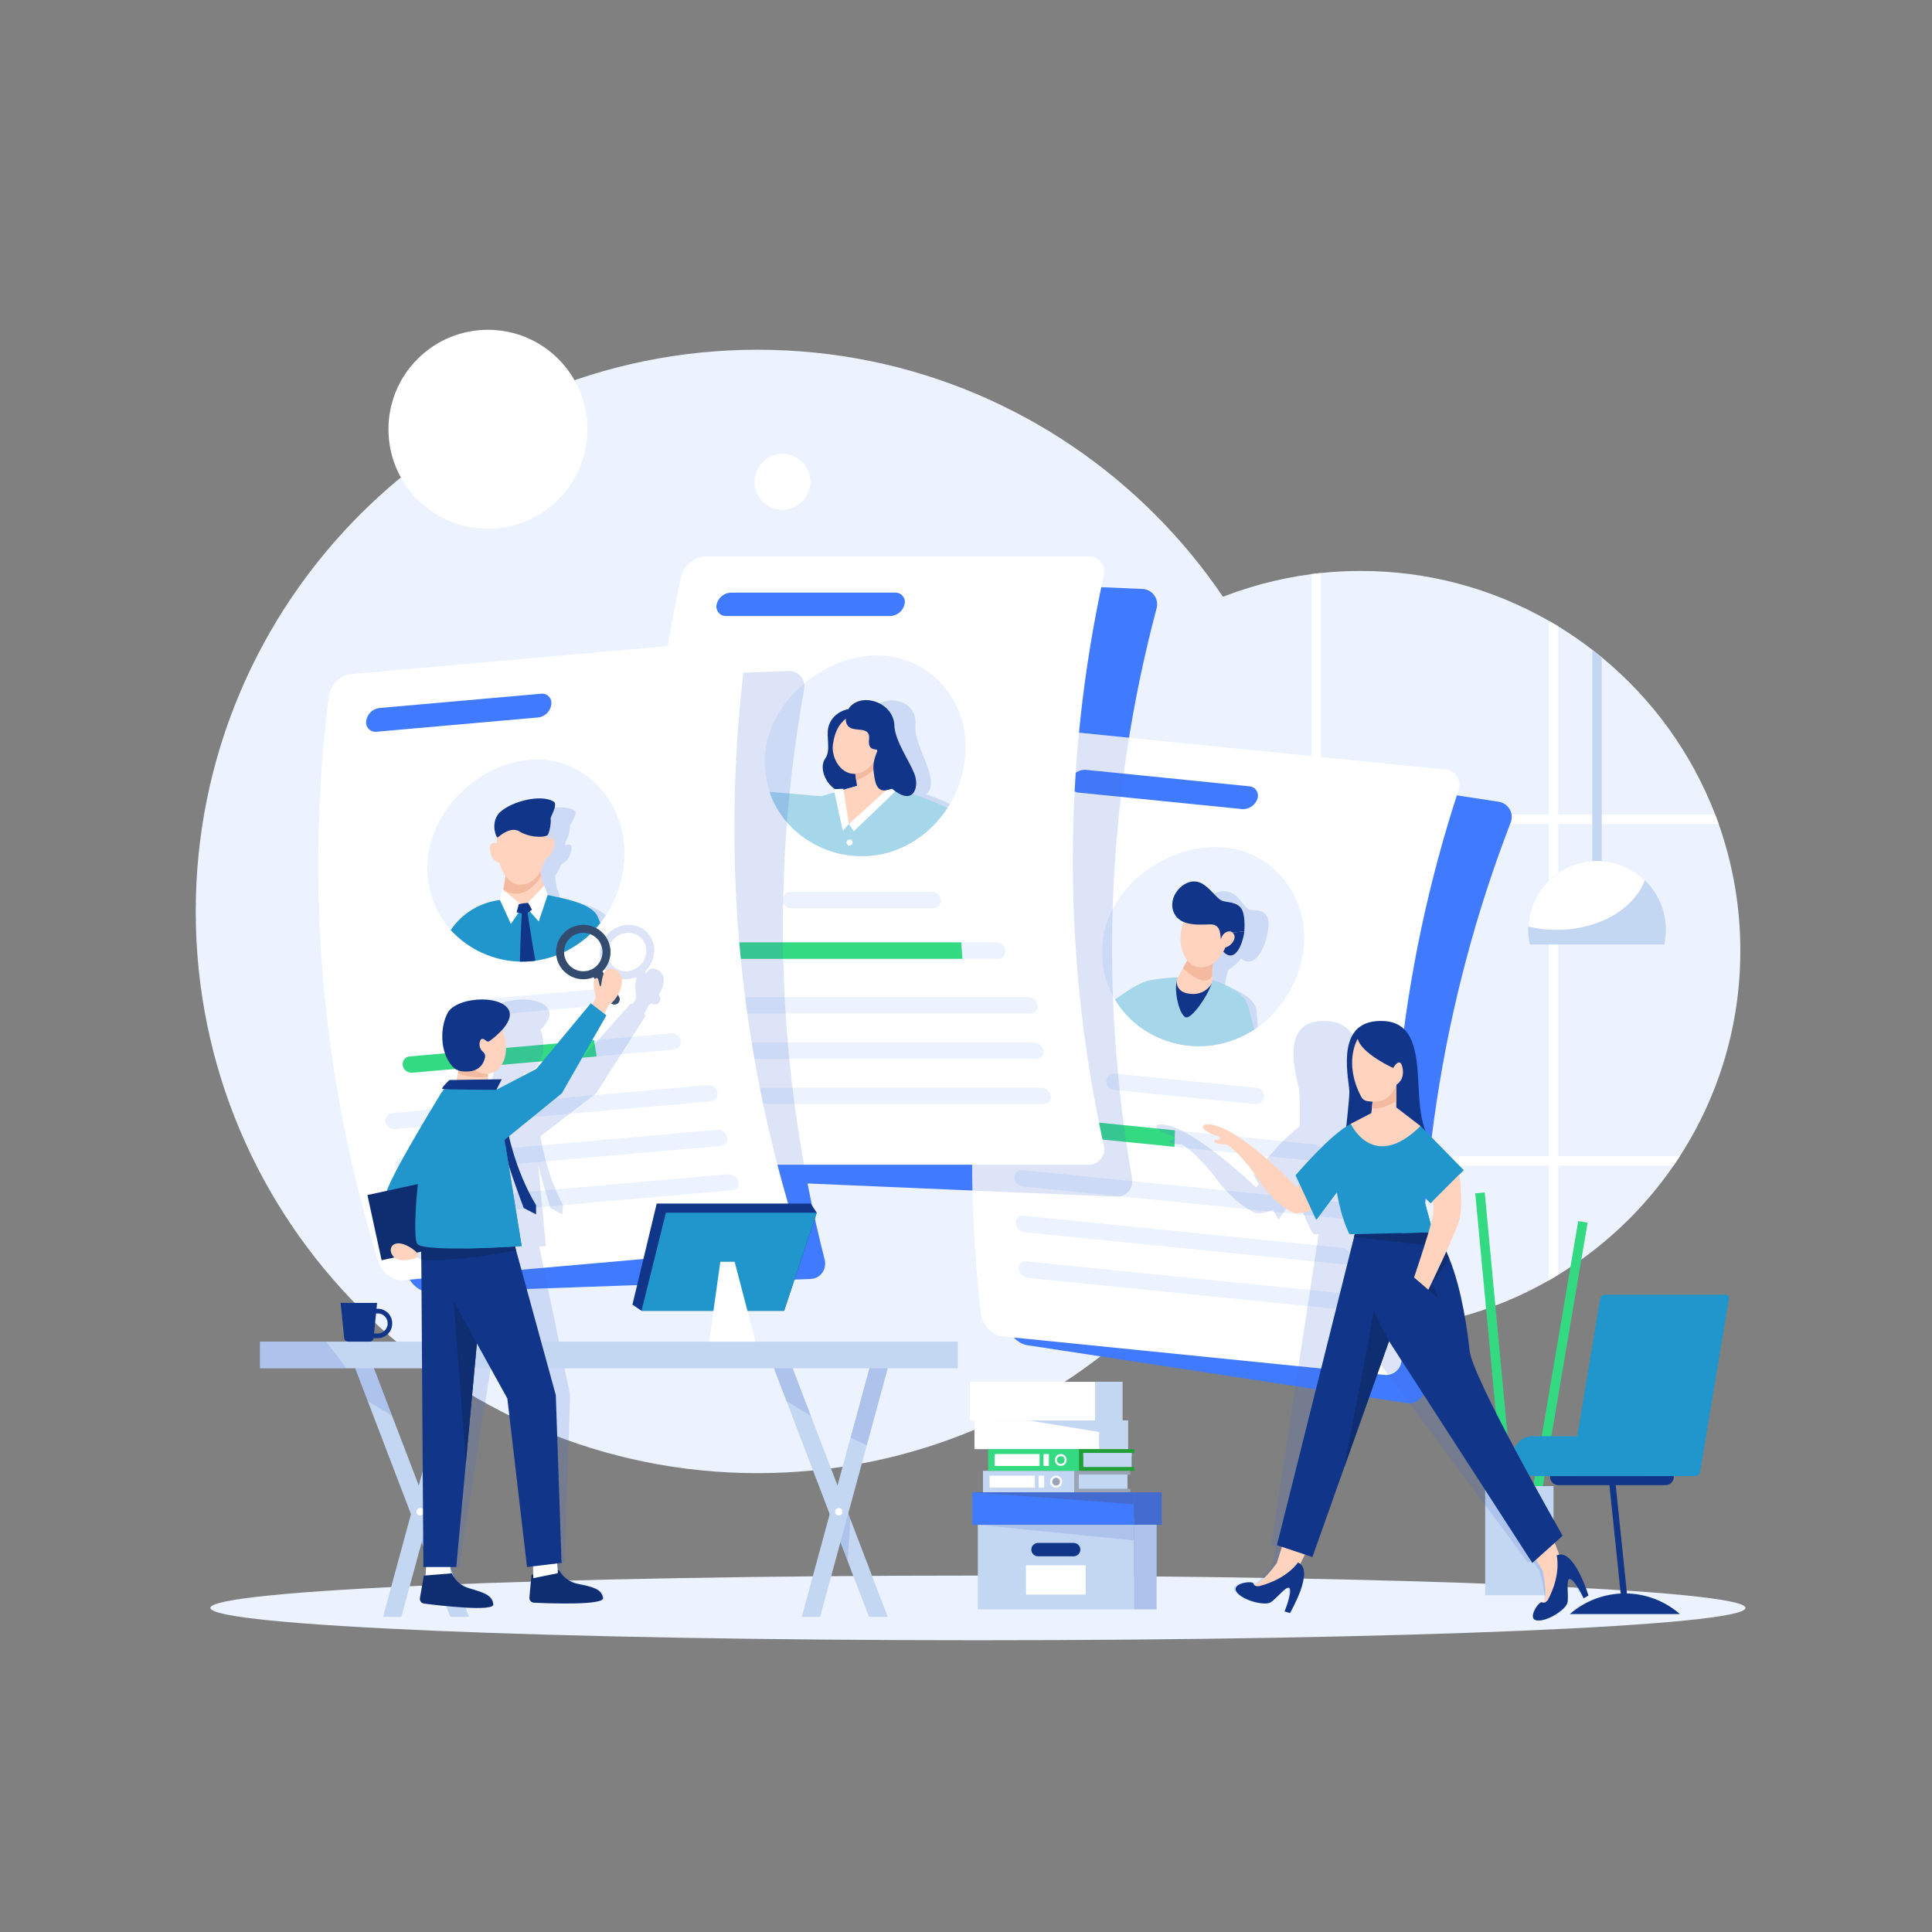<?xml version="1.0" encoding="UTF-8"?> <svg xmlns="http://www.w3.org/2000/svg" width="101" height="101" viewBox="0 0 101 101" fill="none"><rect x="0" y="0" width="101" height="101" fill="#808080" stroke="none"/> <path d="M90.98 49.695C90.986 53.509 89.887 57.243 87.817 60.446C87.71 60.611 87.602 60.775 87.49 60.937C85.903 63.242 83.848 65.187 81.46 66.645C81.298 66.744 81.134 66.841 80.969 66.936C77.973 68.648 74.581 69.547 71.13 69.541C70.436 69.542 69.743 69.506 69.053 69.434C68.889 69.417 68.726 69.398 68.562 69.376C65.8 69.017 63.144 68.079 60.767 66.625C58.391 65.171 56.348 63.233 54.77 60.937C54.658 60.775 54.549 60.612 54.443 60.446C52.803 57.897 51.767 55.007 51.415 51.996C51.063 48.985 51.404 45.934 52.411 43.075C52.469 42.911 52.53 42.747 52.592 42.584C53.876 39.245 56.037 36.315 58.848 34.102C61.659 31.89 65.015 30.477 68.562 30.013C68.726 29.991 68.889 29.972 69.053 29.955C69.743 29.883 70.436 29.848 71.13 29.848C74.581 29.842 77.973 30.741 80.969 32.454C81.134 32.548 81.298 32.645 81.46 32.744C82.076 33.12 82.671 33.529 83.242 33.97C83.408 34.098 83.571 34.228 83.733 34.361C86.388 36.544 88.433 39.377 89.668 42.584C89.73 42.747 89.79 42.911 89.848 43.075C90.599 45.201 90.982 47.44 90.98 49.695Z" fill="#ECF3FE"></path> <path d="M81.461 32.743V66.645C81.299 66.744 81.135 66.84 80.97 66.935V32.453C81.135 32.548 81.298 32.644 81.461 32.743Z" fill="white"></path> <path d="M69.053 29.955V69.434C68.889 69.417 68.726 69.398 68.562 69.376V30.013C68.726 29.991 68.889 29.972 69.053 29.955Z" fill="white"></path> <path d="M89.848 43.075H52.411C52.469 42.91 52.53 42.747 52.592 42.584H89.668C89.73 42.747 89.79 42.91 89.848 43.075Z" fill="white"></path> <path d="M87.817 60.446C87.711 60.611 87.602 60.775 87.49 60.937H54.77C54.659 60.775 54.55 60.611 54.443 60.446H87.817Z" fill="white"></path> <path d="M51.123 85.748C73.284 85.748 91.249 84.992 91.249 84.058C91.249 83.124 73.284 82.367 51.123 82.367C28.963 82.367 10.998 83.124 10.998 84.058C10.998 84.992 28.963 85.748 51.123 85.748Z" fill="#ECF3FE"></path> <path d="M82.997 63.919L79.924 82.026C79.919 82.058 79.907 82.089 79.89 82.117C79.872 82.144 79.85 82.168 79.823 82.187C79.796 82.206 79.766 82.219 79.734 82.227C79.702 82.234 79.669 82.235 79.637 82.23C79.605 82.224 79.574 82.212 79.546 82.195C79.519 82.178 79.495 82.155 79.476 82.128C79.457 82.102 79.443 82.071 79.436 82.039C79.429 82.007 79.428 81.975 79.433 81.942L82.506 63.835" fill="#33DA82"></path> <path d="M77.618 62.339L79.335 80.624C79.342 80.69 79.321 80.755 79.279 80.806C79.237 80.857 79.177 80.889 79.111 80.895C79.078 80.898 79.045 80.895 79.014 80.885C78.983 80.876 78.954 80.86 78.928 80.839C78.903 80.818 78.882 80.793 78.867 80.764C78.852 80.735 78.842 80.703 78.839 80.671L77.122 62.385" fill="#33DA82"></path> <path d="M81.215 77.689H77.642V83.393H81.215V77.689Z" fill="#C4D7F2"></path> <path d="M39.602 77.012C55.822 77.012 68.971 63.865 68.971 47.648C68.971 31.43 55.822 18.283 39.602 18.283C23.382 18.283 10.233 31.43 10.233 47.648C10.233 63.865 23.382 77.012 39.602 77.012Z" fill="#ECF3FE"></path> <path d="M59.176 61.576C57.444 51.689 57.88 41.543 60.453 31.841C60.492 31.721 60.502 31.594 60.483 31.47C60.464 31.345 60.416 31.227 60.343 31.125C60.27 31.022 60.173 30.938 60.062 30.88C59.95 30.821 59.827 30.79 59.701 30.788C53.034 30.502 46.368 30.215 39.701 29.929C39.112 29.891 38.562 30.359 38.389 30.894C35.816 40.596 35.38 50.742 37.112 60.629C37.239 61.177 37.747 61.69 38.337 61.702L58.337 62.56C58.462 62.569 58.588 62.548 58.705 62.5C58.821 62.451 58.924 62.376 59.005 62.28C59.087 62.184 59.145 62.071 59.175 61.948C59.204 61.826 59.205 61.698 59.176 61.576Z" fill="#407BFF"></path> <path d="M78.326 41.91C71.729 40.904 65.133 39.898 58.536 38.891C57.955 38.79 57.358 39.195 57.127 39.708C53.518 49.074 51.986 59.113 52.637 69.13C52.704 69.688 53.153 70.253 53.738 70.329C60.335 71.336 66.931 72.342 73.528 73.349C73.651 73.371 73.779 73.364 73.9 73.328C74.02 73.292 74.131 73.228 74.222 73.142C74.314 73.056 74.384 72.949 74.427 72.831C74.469 72.712 74.484 72.585 74.469 72.461C73.817 62.444 75.35 52.405 78.959 43.039C79.011 42.924 79.035 42.799 79.029 42.673C79.024 42.547 78.989 42.424 78.927 42.315C78.865 42.205 78.779 42.111 78.674 42.041C78.57 41.971 78.45 41.926 78.326 41.91Z" fill="#407BFF"></path> <path d="M76.242 41.327C73.115 50.865 72.097 60.969 73.258 70.939C73.279 71.063 73.272 71.191 73.235 71.311C73.198 71.431 73.134 71.542 73.047 71.633C72.96 71.724 72.853 71.793 72.734 71.835C72.615 71.877 72.488 71.89 72.363 71.874C65.724 71.205 59.085 70.536 52.446 69.867C51.858 69.821 51.38 69.279 51.285 68.725C51.034 66.565 50.885 64.403 50.837 62.239C50.664 54.391 51.824 46.572 54.269 39.113C54.474 38.589 55.049 38.154 55.635 38.226C56.764 38.339 57.894 38.453 59.023 38.567C64.532 39.122 70.042 39.677 75.552 40.232C75.678 40.242 75.8 40.28 75.907 40.345C76.015 40.41 76.107 40.499 76.174 40.605C76.241 40.712 76.282 40.833 76.294 40.958C76.306 41.083 76.288 41.21 76.242 41.327Z" fill="white"></path> <path d="M65.758 53.691C65.696 53.735 65.632 53.779 65.568 53.822C64.662 54.417 63.596 54.72 62.513 54.692C61.31 54.657 60.096 54.199 59.239 53.397C58.873 53.056 58.553 52.67 58.285 52.248C57.747 51.401 57.534 50.315 57.636 49.297C57.925 46.396 60.852 44.219 63.669 44.285C66.502 44.352 68.471 46.856 68.148 49.615C67.961 51.212 67.07 52.762 65.758 53.691Z" fill="#ECF3FE"></path> <g style="mix-blend-mode:multiply" opacity="0.18"> <path d="M64.047 51.477C64.052 51.429 64.059 51.371 64.068 51.308C64.096 51.099 64.148 50.893 64.225 50.696C64.481 50.543 64.707 50.344 64.89 50.109C65.566 50.686 66.055 49.598 66.192 49.102C66.311 48.667 66.354 48.227 66.279 48.017C66.07 47.433 65.385 47.618 65.278 47.546C65.005 47.36 64.795 46.864 64.356 46.667C64.21 46.608 64.052 46.582 63.894 46.59C63.737 46.598 63.583 46.64 63.443 46.713C63.254 46.803 63.083 46.928 62.941 47.082C62.941 47.082 62.94 47.083 62.94 47.083C62.697 47.348 62.549 47.688 62.597 48.02C62.61 48.131 62.644 48.238 62.696 48.336C62.749 48.434 62.829 48.514 62.926 48.57C62.966 48.593 63.008 48.613 63.051 48.629C63.005 48.704 62.963 48.782 62.925 48.863C62.889 48.936 62.857 49.013 62.828 49.09C62.699 49.412 62.658 49.762 62.709 50.105C62.736 50.262 62.794 50.412 62.879 50.547C62.873 50.554 62.868 50.562 62.862 50.569C62.753 50.709 62.692 50.786 62.578 50.933C62.533 50.992 62.494 51.041 62.459 51.087C62.434 51.119 62.411 51.149 62.388 51.179C62.353 51.224 62.317 51.27 62.277 51.323C62.26 51.345 62.241 51.369 62.222 51.394C61.989 51.396 61.753 51.414 61.522 51.438C61.51 51.439 61.499 51.441 61.487 51.442C61.468 51.444 61.449 51.446 61.43 51.448C61.17 51.477 60.903 51.5 60.687 51.536C60.01 51.649 59.298 52.145 58.66 52.487C58.807 52.817 59.002 53.123 59.239 53.397C59.404 53.544 59.579 53.681 59.763 53.805C59.781 53.817 59.798 53.828 59.815 53.839C60.483 54.279 61.244 54.559 62.038 54.655C62.046 54.657 62.054 54.657 62.062 54.659H62.064C62.081 54.661 62.099 54.663 62.117 54.664C62.136 54.667 62.155 54.669 62.174 54.671C62.182 54.671 62.189 54.672 62.196 54.672C62.241 54.677 62.286 54.68 62.331 54.683C62.356 54.685 62.382 54.686 62.408 54.687C62.442 54.689 62.477 54.691 62.513 54.692C62.852 54.702 63.191 54.678 63.526 54.622C63.582 54.612 63.639 54.602 63.695 54.59C63.795 54.57 63.896 54.547 63.995 54.521C64.025 54.513 64.056 54.504 64.087 54.496C64.117 54.487 64.148 54.478 64.179 54.469C64.21 54.46 64.24 54.45 64.27 54.441C64.301 54.431 64.332 54.421 64.362 54.41C64.392 54.4 64.422 54.389 64.452 54.378C64.482 54.368 64.512 54.357 64.542 54.345C64.572 54.334 64.602 54.322 64.631 54.31C64.81 54.238 64.984 54.157 65.154 54.067C65.182 54.052 65.21 54.037 65.238 54.021C65.266 54.005 65.294 53.989 65.322 53.973C65.405 53.925 65.487 53.874 65.568 53.822C65.632 53.78 65.696 53.736 65.758 53.691C65.726 53.332 65.708 53.018 65.687 52.832C65.624 52.283 64.957 51.884 64.395 51.663C64.267 51.613 64.144 51.572 64.035 51.541C64.04 51.522 64.043 51.503 64.045 51.483C64.046 51.481 64.046 51.479 64.047 51.477ZM65.498 49.045C65.483 49.068 65.476 49.081 65.461 49.105C65.458 49.105 65.456 49.103 65.453 49.103C65.475 49.074 65.491 49.053 65.498 49.045Z" fill="#446BD0"></path> </g> <path d="M63.923 49.722C64.073 49.337 64.15 49.145 64.306 48.761C64.603 48.734 64.751 48.721 65.047 48.694C65.015 49.141 64.615 50.484 63.923 49.722Z" fill="#113689"></path> <path d="M65.567 53.822C64.662 54.416 63.596 54.72 62.513 54.691C60.821 54.641 59.146 53.726 58.286 52.248C58.85 51.889 59.476 51.379 60.097 51.25C60.585 51.159 61.08 51.107 61.576 51.096C61.785 51.09 61.994 51.105 62.2 51.142C62.613 51.213 62.851 51.321 63 51.333C63.146 51.345 63.244 51.203 63.383 51.241C64.038 51.425 65.043 51.882 65.243 52.578C65.358 52.976 65.458 53.407 65.567 53.822Z" fill="#A5D6EA"></path> <path d="M63.352 51.389C63.12 52.103 62.329 53.211 62.017 53.188C61.703 53.166 61.364 51.943 61.514 51.277C62.127 51.314 62.739 51.351 63.352 51.389Z" fill="#113689"></path> <path d="M63.286 51.51C63.169 51.667 63.013 51.792 62.834 51.87C62.654 51.949 62.457 51.979 62.262 51.958C61.694 51.921 61.548 51.609 61.516 51.401C61.502 51.3 61.522 51.197 61.572 51.107C61.679 50.91 61.733 50.812 61.841 50.615C61.978 50.367 62.047 50.243 62.187 49.995C62.604 50.084 63.022 50.172 63.439 50.26C63.378 50.501 63.355 50.751 63.373 50.999C63.375 51.065 63.379 51.125 63.383 51.175C63.392 51.294 63.358 51.413 63.286 51.51Z" fill="#FFD3BD"></path> <path d="M63.372 50.999C63.063 51.675 62.13 50.884 61.841 50.614C61.978 50.366 62.047 50.242 62.186 49.995C62.604 50.083 63.022 50.171 63.439 50.26C63.378 50.501 63.355 50.751 63.372 50.999Z" fill="#F3BA9F"></path> <path d="M64.259 48.9C64.133 49.627 63.571 50.636 62.718 50.567C61.885 50.5 61.611 49.385 61.744 48.695C61.759 48.616 61.777 48.534 61.797 48.458C61.968 47.794 62.583 46.977 63.331 47.035C63.865 47.077 64.191 47.606 64.269 48.102C64.308 48.367 64.305 48.636 64.259 48.9Z" fill="#FFD3BD"></path> <path d="M64.268 48.102C64.122 48.435 64.05 48.602 63.908 48.937C63.738 48.518 63.113 48.567 62.762 48.574C62.297 48.584 61.983 48.538 61.797 48.458C61.961 47.781 62.583 46.977 63.331 47.035C63.865 47.077 64.196 47.6 64.268 48.102Z" fill="#FFD3BD"></path> <path d="M62.797 46.168C63.241 46.388 63.575 46.944 63.864 47.079C64.119 47.198 64.704 47.113 64.932 47.564C65.043 47.782 65.086 48.239 65.047 48.694C64.751 48.72 64.603 48.734 64.306 48.76C64.327 48.709 64.338 48.684 64.358 48.633C64.358 48.633 63.901 49.264 63.86 49.213C63.747 49.074 63.941 48.299 63.244 48.324C62.583 48.347 61.57 48.424 61.32 47.583C61.075 46.761 62.012 45.778 62.797 46.168Z" fill="#113689"></path> <path d="M63.888 48.943C63.916 48.885 63.957 48.834 64.006 48.793C64.056 48.752 64.113 48.721 64.175 48.703C64.236 48.684 64.302 48.687 64.362 48.711C64.421 48.735 64.47 48.779 64.501 48.836C64.694 49.134 64.164 49.673 63.874 49.5C63.838 49.422 63.82 49.382 63.784 49.304C63.795 49.178 63.831 49.056 63.888 48.943Z" fill="#FFD3BD"></path> <path d="M64.938 42.297C62.09 42.01 59.241 41.723 56.393 41.436C56.316 41.431 56.242 41.409 56.176 41.371C56.11 41.333 56.053 41.279 56.011 41.215C55.969 41.151 55.943 41.078 55.934 41.002C55.925 40.926 55.934 40.849 55.96 40.778C56.017 40.614 56.126 40.472 56.27 40.376C56.414 40.28 56.586 40.233 56.759 40.244C59.608 40.531 62.456 40.818 65.305 41.105C65.381 41.11 65.455 41.132 65.521 41.17C65.587 41.209 65.642 41.262 65.684 41.326C65.726 41.39 65.751 41.463 65.76 41.538C65.768 41.614 65.758 41.691 65.732 41.762C65.677 41.926 65.569 42.067 65.425 42.164C65.282 42.261 65.111 42.307 64.938 42.297Z" fill="#407BFF"></path> <path d="M65.613 57.724C63.152 57.476 60.691 57.228 58.23 56.98C58.116 56.967 58.011 56.911 57.937 56.823C57.863 56.735 57.825 56.621 57.833 56.507C57.837 56.451 57.851 56.396 57.876 56.346C57.901 56.296 57.936 56.252 57.979 56.216C58.022 56.18 58.072 56.153 58.125 56.136C58.178 56.12 58.235 56.114 58.29 56.12C60.751 56.368 63.212 56.616 65.674 56.864C65.787 56.877 65.892 56.933 65.966 57.021C66.039 57.109 66.076 57.222 66.068 57.337C66.064 57.392 66.05 57.447 66.025 57.497C66 57.547 65.966 57.591 65.923 57.627C65.881 57.663 65.831 57.691 65.778 57.707C65.725 57.724 65.669 57.729 65.613 57.724Z" fill="#ECF3FE"></path> <path d="M69.155 60.301C69.154 60.357 69.141 60.411 69.118 60.462C69.095 60.512 69.062 60.557 69.021 60.594C68.98 60.63 68.932 60.657 68.879 60.674C68.827 60.69 68.772 60.696 68.717 60.69C64.108 60.225 59.499 59.761 54.89 59.297C54.775 59.283 54.669 59.227 54.592 59.139C54.516 59.052 54.474 58.939 54.477 58.823C54.477 58.767 54.49 58.713 54.513 58.663C54.536 58.612 54.569 58.568 54.611 58.531C54.653 58.495 54.701 58.467 54.754 58.45C54.807 58.434 54.862 58.428 54.917 58.435C59.526 58.899 64.135 59.363 68.744 59.828C68.859 59.841 68.965 59.898 69.041 59.985C69.117 60.073 69.158 60.186 69.155 60.301Z" fill="#ECF3FE"></path> <path d="M70.126 63.708C64.571 63.148 59.016 62.589 53.461 62.029C53.344 62.014 53.236 61.959 53.157 61.872C53.078 61.785 53.032 61.672 53.029 61.554C53.026 61.5 53.036 61.446 53.057 61.395C53.078 61.345 53.11 61.3 53.15 61.263C53.19 61.226 53.238 61.198 53.29 61.181C53.342 61.164 53.397 61.159 53.451 61.166C59.006 61.726 64.561 62.285 70.116 62.845C70.233 62.86 70.34 62.916 70.419 63.003C70.498 63.09 70.543 63.202 70.546 63.319C70.548 63.374 70.538 63.428 70.518 63.478C70.497 63.529 70.466 63.574 70.426 63.611C70.386 63.648 70.338 63.676 70.287 63.693C70.235 63.709 70.18 63.715 70.126 63.708Z" fill="#ECF3FE"></path> <path d="M70.209 66.096C64.654 65.537 59.099 64.977 53.544 64.417C53.426 64.402 53.317 64.346 53.236 64.26C53.154 64.173 53.105 64.061 53.097 63.943C53.092 63.889 53.1 63.835 53.119 63.784C53.138 63.734 53.169 63.688 53.208 63.651C53.247 63.613 53.294 63.585 53.345 63.569C53.396 63.552 53.451 63.547 53.504 63.554C59.059 64.114 64.615 64.673 70.17 65.233C70.287 65.249 70.396 65.304 70.477 65.391C70.558 65.477 70.606 65.589 70.614 65.708C70.619 65.761 70.612 65.815 70.593 65.866C70.574 65.916 70.544 65.962 70.505 65.999C70.466 66.036 70.419 66.064 70.368 66.081C70.317 66.098 70.263 66.103 70.209 66.096Z" fill="#ECF3FE"></path> <path d="M70.377 68.483C64.822 67.923 59.266 67.364 53.711 66.804C53.592 66.788 53.482 66.732 53.398 66.646C53.315 66.561 53.262 66.449 53.249 66.33C53.242 66.277 53.247 66.223 53.265 66.172C53.282 66.122 53.311 66.076 53.349 66.038C53.387 66.001 53.433 65.972 53.484 65.956C53.534 65.939 53.588 65.934 53.641 65.941C59.196 66.501 64.751 67.061 70.306 67.621C70.425 67.637 70.535 67.692 70.618 67.778C70.701 67.864 70.754 67.976 70.766 68.095C70.773 68.148 70.768 68.201 70.751 68.252C70.734 68.302 70.706 68.348 70.668 68.386C70.63 68.424 70.584 68.452 70.534 68.469C70.483 68.486 70.429 68.49 70.377 68.483Z" fill="#ECF3FE"></path> <path d="M61.425 59.09C61.412 59.435 61.407 59.607 61.398 59.952C59.229 59.733 57.06 59.515 54.89 59.296C54.775 59.283 54.668 59.227 54.592 59.139C54.516 59.052 54.474 58.939 54.477 58.822C54.477 58.767 54.49 58.713 54.513 58.663C54.536 58.612 54.569 58.568 54.611 58.531C54.653 58.495 54.701 58.467 54.754 58.45C54.807 58.434 54.862 58.428 54.917 58.435C57.087 58.653 59.256 58.872 61.425 59.09Z" fill="#33DA82"></path> <path d="M43.103 65.816C40.62 56.093 40.256 45.949 42.033 36.073C42.141 35.536 41.759 35.055 41.209 35.082C34.614 35.315 28.018 35.547 21.423 35.78C20.839 35.788 20.334 36.297 20.205 36.844C18.427 46.72 18.792 56.863 21.274 66.587C21.442 67.123 21.983 67.595 22.566 67.561C29.161 67.329 35.757 67.096 42.352 66.863C42.902 66.85 43.248 66.344 43.103 65.816Z" fill="#407BFF"></path> <g style="mix-blend-mode:multiply" opacity="0.18"> <path d="M59.193 61.744C59.198 61.93 59.138 62.112 59.023 62.258C58.909 62.404 58.746 62.505 58.565 62.543C58.49 62.559 58.413 62.565 58.337 62.56C55.837 62.453 53.337 62.346 50.837 62.239C50.664 54.391 51.824 46.572 54.269 39.113C54.474 38.589 55.049 38.154 55.635 38.226C56.764 38.339 57.894 38.453 59.023 38.567C58.922 39.192 58.829 39.818 58.746 40.445C58.691 40.849 58.641 41.253 58.595 41.658C58.369 43.609 58.226 45.566 58.167 47.529C58.122 49.042 58.127 50.556 58.18 52.072C58.228 53.427 58.316 54.782 58.444 56.136C58.472 56.428 58.502 56.719 58.533 57.01C58.598 57.614 58.67 58.218 58.751 58.821C58.79 59.113 58.831 59.406 58.874 59.698C58.967 60.325 59.067 60.951 59.176 61.576C59.187 61.631 59.193 61.688 59.193 61.744Z" fill="#446BD0"></path> </g> <path d="M57.7 59.868C57.734 59.989 57.739 60.116 57.714 60.24C57.69 60.363 57.637 60.479 57.559 60.579C57.482 60.678 57.382 60.758 57.268 60.811C57.154 60.865 57.03 60.891 56.904 60.888H36.886C36.296 60.901 35.766 60.41 35.616 59.868C33.843 51.804 33.526 43.488 34.679 35.312C34.925 33.57 35.237 31.834 35.616 30.105C35.766 29.564 36.296 29.073 36.886 29.086H56.904C57.03 29.082 57.154 29.108 57.268 29.162C57.382 29.216 57.482 29.295 57.559 29.395C57.637 29.494 57.69 29.61 57.715 29.733C57.739 29.857 57.734 29.984 57.7 30.105C55.545 39.909 55.545 50.064 57.7 59.868Z" fill="white"></path> <path d="M50.482 39.01C50.483 40.069 50.201 41.11 49.665 42.023C49.623 42.095 49.579 42.165 49.534 42.235C48.649 43.606 47.117 44.639 45.5 44.737C44.948 44.775 44.393 44.739 43.85 44.629C42.243 44.304 40.757 42.986 40.228 41.392C40.086 40.937 40.006 40.465 39.99 39.988C39.844 37.104 42.569 34.565 45.372 34.286C48.187 34.006 50.469 36.223 50.482 39.01Z" fill="#ECF3FE"></path> <g style="mix-blend-mode:multiply" opacity="0.18"> <path d="M49.664 42.023C49.623 42.095 49.579 42.165 49.534 42.235C48.649 43.606 47.117 44.639 45.5 44.737C44.947 44.768 44.393 44.732 43.85 44.629C42.438 44.175 41.298 42.972 41.01 41.504L43.654 41.704C43.937 41.619 44.078 41.576 44.361 41.49C44.355 41.424 44.353 41.39 44.347 41.323C44.372 41.322 44.385 41.321 44.41 41.319C43.907 40.983 43.731 40.129 44.092 39.694C44.425 39.292 44.244 38.55 44.428 38.054C44.519 37.803 44.674 37.58 44.878 37.407C45.082 37.234 45.328 37.118 45.59 37.069C45.625 37.009 45.667 36.954 45.716 36.905C46.602 36.285 47.962 36.692 47.856 37.901C47.789 38.663 48.421 39.723 48.601 40.438C48.745 41.01 48.635 41.365 48.432 41.523C48.849 41.669 49.262 41.84 49.664 42.023Z" fill="#446BD0"></path> </g> <path d="M44.579 37.046C43.986 37.064 43.444 37.435 43.302 38.026C43.184 38.517 43.444 39.232 43.147 39.644C42.763 40.178 43.24 41.13 43.827 41.34C44.334 41.522 45.007 41.38 45.535 41.239C45.181 39.849 44.862 38.452 44.579 37.046Z" fill="#113689"></path> <path d="M45.988 38.845C45.988 38.848 45.987 38.851 45.987 38.854C45.966 39.219 45.846 39.572 45.64 39.875C45.632 39.887 45.623 39.899 45.614 39.91C45.376 40.236 45.042 40.448 44.683 40.455C43.915 40.471 43.448 39.569 43.544 38.918C43.61 38.465 43.744 37.999 44.112 37.663C44.318 37.458 44.593 37.335 44.884 37.319C45.555 37.319 45.993 38.047 45.991 38.678C45.991 38.731 45.991 38.788 45.988 38.845Z" fill="#FFD3BD"></path> <path d="M49.534 42.235C48.647 43.607 47.136 44.594 45.5 44.737C43.24 44.934 40.954 43.589 40.228 41.392C41.129 41.47 42.029 41.548 42.929 41.626C43.206 41.545 43.345 41.505 43.622 41.425C43.72 41.396 43.769 41.382 43.867 41.353C43.929 41.336 43.959 41.327 44.021 41.309C44.05 41.301 44.065 41.296 44.094 41.288C44.412 41.196 44.571 41.15 44.889 41.058C45.119 41.019 45.234 40.999 45.464 40.96C45.585 40.939 45.646 40.929 45.768 40.908C45.781 40.906 45.787 40.905 45.8 40.902C45.853 40.924 45.88 40.935 45.934 40.957C46.152 41.045 46.262 41.09 46.48 41.178C46.519 41.194 46.538 41.201 46.576 41.217C46.59 41.218 46.605 41.219 46.619 41.221C46.634 41.223 46.649 41.225 46.664 41.227C46.743 41.237 46.827 41.253 46.916 41.272C47.198 41.335 47.476 41.416 47.749 41.513C48.355 41.722 48.949 41.971 49.534 42.235Z" fill="#A5D6EA"></path> <path d="M46.664 41.227C45.9 41.838 45.138 42.454 44.38 43.072C44.255 42.485 44.135 41.898 44.02 41.309C44.333 41.218 44.49 41.173 44.803 41.083C44.786 40.967 44.778 40.909 44.761 40.794C44.733 40.6 44.72 40.503 44.694 40.309C45.077 40.088 45.46 39.868 45.844 39.648C45.854 39.816 45.86 39.9 45.871 40.068C45.895 40.418 45.908 40.593 45.936 40.944C45.937 40.948 45.936 40.953 45.933 40.957C46.19 41.061 46.318 41.112 46.575 41.216C46.604 41.219 46.633 41.222 46.664 41.227Z" fill="#FFD3BD"></path> <path d="M45.871 40.068C45.572 40.36 45.167 40.671 44.761 40.794C44.742 40.658 44.733 40.59 44.714 40.454C45.063 40.434 45.382 40.221 45.615 39.911C45.623 39.899 45.632 39.887 45.641 39.875C45.679 39.82 45.714 39.763 45.746 39.704C45.785 39.682 45.805 39.67 45.844 39.648C45.855 39.816 45.86 39.9 45.871 40.068Z" fill="#F3BA9F"></path> <path d="M46.587 41.083C46.78 41.1 46.876 41.109 47.068 41.127C46.255 41.902 44.632 43.459 44.632 43.459C44.629 43.458 44.381 43.072 44.381 43.072C45.113 42.405 45.848 41.742 46.587 41.083Z" fill="white"></path> <path d="M44.087 41.233C43.888 41.244 43.788 41.249 43.589 41.259C43.739 41.989 43.897 42.716 44.064 43.441C44.19 43.294 44.254 43.22 44.381 43.072C44.277 42.46 44.179 41.847 44.087 41.233Z" fill="white"></path> <path d="M44.57 44.029C44.573 44.071 44.56 44.113 44.532 44.145C44.505 44.178 44.466 44.199 44.424 44.203C44.403 44.205 44.382 44.203 44.362 44.197C44.342 44.19 44.324 44.18 44.308 44.167C44.292 44.153 44.279 44.137 44.269 44.118C44.26 44.099 44.254 44.079 44.252 44.058C44.249 44.016 44.263 43.974 44.29 43.941C44.317 43.909 44.356 43.888 44.399 43.884C44.419 43.882 44.44 43.884 44.46 43.891C44.48 43.897 44.499 43.907 44.515 43.92C44.531 43.934 44.544 43.95 44.553 43.969C44.562 43.987 44.568 44.008 44.57 44.029Z" fill="white"></path> <path d="M44.475 36.907C44.218 37.16 44.004 37.968 44.588 38.1C44.978 38.189 45.497 38.066 45.431 38.653C45.358 39.309 45.837 39.115 45.86 39.224C45.883 39.333 45.585 39.718 45.675 40.365C45.727 40.742 45.775 41.414 46.323 41.313C46.833 41.219 46.435 41.157 46.975 41.475C47.799 41.961 48.059 41.093 47.798 40.441C47.511 39.725 46.78 38.711 46.755 37.921C46.718 36.777 45.19 36.202 44.475 36.907Z" fill="#113689"></path> <path d="M46.55 32.203C43.687 32.203 40.825 32.203 37.962 32.203C37.885 32.206 37.809 32.192 37.739 32.16C37.67 32.129 37.608 32.081 37.56 32.022C37.512 31.963 37.478 31.893 37.462 31.818C37.445 31.743 37.447 31.666 37.465 31.592C37.505 31.423 37.599 31.272 37.733 31.161C37.867 31.051 38.033 30.988 38.207 30.981C41.07 30.981 43.933 30.981 46.795 30.981C46.872 30.978 46.947 30.993 47.017 31.024C47.086 31.056 47.147 31.103 47.195 31.162C47.243 31.222 47.276 31.292 47.292 31.366C47.307 31.441 47.306 31.518 47.286 31.592C47.248 31.76 47.155 31.912 47.022 32.022C46.889 32.133 46.723 32.196 46.55 32.203Z" fill="#407BFF"></path> <path d="M48.769 47.485H41.348C41.233 47.484 41.123 47.439 41.04 47.358C40.958 47.278 40.91 47.169 40.906 47.054C40.904 46.998 40.913 46.943 40.933 46.89C40.953 46.838 40.983 46.791 41.022 46.75C41.061 46.71 41.107 46.678 41.159 46.656C41.21 46.635 41.266 46.623 41.322 46.623H48.742C48.857 46.625 48.967 46.67 49.049 46.751C49.131 46.831 49.179 46.94 49.182 47.054C49.184 47.11 49.175 47.166 49.156 47.218C49.136 47.27 49.106 47.318 49.067 47.358C49.029 47.398 48.982 47.43 48.931 47.452C48.88 47.474 48.824 47.485 48.769 47.485Z" fill="#ECF3FE"></path> <path d="M52.552 49.695C52.557 49.75 52.55 49.805 52.532 49.858C52.514 49.91 52.486 49.958 52.449 49.999C52.411 50.039 52.366 50.071 52.315 50.093C52.265 50.114 52.211 50.125 52.156 50.125C47.523 50.125 42.891 50.125 38.258 50.125C38.142 50.123 38.031 50.078 37.946 49.998C37.861 49.919 37.809 49.811 37.799 49.695C37.795 49.64 37.801 49.584 37.819 49.532C37.837 49.48 37.866 49.432 37.904 49.391C37.941 49.351 37.987 49.319 38.038 49.297C38.089 49.275 38.144 49.264 38.199 49.265C42.831 49.265 47.464 49.265 52.096 49.265C52.212 49.267 52.323 49.312 52.407 49.392C52.492 49.471 52.543 49.579 52.552 49.695Z" fill="#ECF3FE"></path> <path d="M53.859 52.987H37.109C36.991 52.984 36.879 52.939 36.791 52.861C36.703 52.782 36.647 52.675 36.632 52.558C36.624 52.504 36.628 52.449 36.644 52.397C36.66 52.344 36.687 52.296 36.723 52.255C36.759 52.215 36.804 52.182 36.854 52.16C36.904 52.139 36.958 52.128 37.013 52.129H53.763C53.88 52.132 53.992 52.177 54.08 52.255C54.167 52.334 54.223 52.441 54.237 52.558C54.245 52.612 54.241 52.667 54.226 52.719C54.21 52.771 54.183 52.819 54.147 52.86C54.111 52.901 54.067 52.933 54.017 52.955C53.967 52.977 53.913 52.988 53.859 52.987Z" fill="#ECF3FE"></path> <path d="M54.181 55.355H37.431C37.312 55.351 37.198 55.307 37.109 55.229C37.019 55.151 36.959 55.044 36.939 54.927C36.929 54.874 36.931 54.819 36.945 54.767C36.959 54.715 36.984 54.667 37.02 54.626C37.055 54.585 37.099 54.552 37.148 54.53C37.197 54.508 37.251 54.498 37.305 54.5C42.888 54.5 48.471 54.5 54.055 54.5C54.173 54.503 54.287 54.548 54.376 54.626C54.465 54.704 54.525 54.81 54.544 54.927C54.555 54.98 54.553 55.035 54.539 55.087C54.526 55.139 54.5 55.187 54.465 55.228C54.43 55.269 54.387 55.302 54.337 55.324C54.288 55.346 54.235 55.356 54.181 55.355Z" fill="#ECF3FE"></path> <path d="M54.587 57.713C49.004 57.713 43.42 57.713 37.837 57.713C37.717 57.709 37.602 57.664 37.51 57.587C37.418 57.51 37.355 57.405 37.33 57.287C37.317 57.235 37.317 57.181 37.329 57.129C37.342 57.077 37.365 57.029 37.4 56.987C37.434 56.946 37.477 56.913 37.525 56.892C37.574 56.87 37.627 56.859 37.681 56.862C43.264 56.862 48.847 56.862 54.431 56.862C54.55 56.866 54.665 56.91 54.756 56.987C54.848 57.065 54.911 57.17 54.935 57.287C54.948 57.339 54.948 57.393 54.936 57.445C54.924 57.497 54.901 57.545 54.867 57.587C54.833 57.628 54.79 57.661 54.742 57.683C54.693 57.705 54.64 57.715 54.587 57.713Z" fill="#ECF3FE"></path> <path d="M50.252 49.265C50.274 49.609 50.286 49.781 50.312 50.125C46.294 50.125 42.276 50.125 38.258 50.125C38.142 50.123 38.031 50.078 37.946 49.998C37.861 49.919 37.809 49.811 37.799 49.695C37.795 49.64 37.801 49.584 37.819 49.532C37.837 49.48 37.866 49.432 37.904 49.391C37.941 49.351 37.987 49.319 38.038 49.297C38.089 49.275 38.144 49.264 38.199 49.265C42.217 49.265 46.234 49.265 50.252 49.265Z" fill="#33DA82"></path> <g style="mix-blend-mode:multiply" opacity="0.18"> <path d="M40.937 47.205C40.924 47.891 40.922 48.578 40.929 49.265C40.933 49.551 40.938 49.838 40.944 50.125C40.96 50.793 40.985 51.461 41.02 52.129C41.035 52.416 41.052 52.702 41.07 52.987C41.103 53.492 41.141 53.996 41.184 54.5C41.209 54.785 41.235 55.07 41.263 55.355C41.313 55.858 41.368 56.36 41.428 56.862C41.462 57.145 41.498 57.429 41.536 57.713C41.677 58.774 41.843 59.832 42.033 60.888H36.886C36.296 60.901 35.766 60.41 35.616 59.868C33.843 51.804 33.526 43.488 34.679 35.312C36.856 35.235 39.032 35.158 41.209 35.082C41.403 35.069 41.595 35.129 41.748 35.249C41.901 35.37 42.003 35.543 42.036 35.735C42.057 35.847 42.056 35.961 42.033 36.073C41.709 37.87 41.457 39.673 41.276 41.483C41.275 41.497 41.273 41.51 41.272 41.524C41.25 41.743 41.229 41.962 41.209 42.182C41.185 42.45 41.163 42.717 41.142 42.984L41.141 42.989C41.039 44.28 40.974 45.572 40.944 46.865C40.941 46.978 40.939 47.091 40.937 47.205Z" fill="#446BD0"></path> </g> <path d="M40.859 65.179C34.285 65.759 27.711 66.34 21.137 66.92C20.556 66.984 19.992 66.541 19.797 66.015C16.816 56.432 15.928 46.322 17.193 36.367C17.294 35.814 17.772 35.279 18.354 35.241C24.819 34.67 31.283 34.099 37.747 33.528C37.857 33.518 37.966 33.508 38.076 33.499C38.624 33.443 39.03 33.903 38.95 34.445C37.786 43.606 38.444 52.906 40.887 61.812C41.096 62.575 41.319 63.336 41.554 64.094C41.727 64.613 41.407 65.137 40.859 65.179Z" fill="white"></path> <path d="M32.643 44.538C32.653 45.714 32.316 46.866 31.674 47.851C31.582 47.989 31.484 48.123 31.384 48.252C30.545 49.319 29.33 50.025 27.988 50.224C27.907 50.236 27.824 50.245 27.742 50.252C27.68 50.258 27.617 50.262 27.556 50.265C27.429 50.272 27.302 50.273 27.179 50.271C26.496 50.253 25.824 50.098 25.203 49.814C24.581 49.53 24.024 49.124 23.563 48.62C22.787 47.745 22.352 46.618 22.339 45.448C22.296 42.552 24.863 39.99 27.644 39.723C30.442 39.454 32.618 41.786 32.643 44.538Z" fill="#ECF3FE"></path> <g style="mix-blend-mode:multiply" opacity="0.18"> <path d="M31.674 47.851C31.583 47.989 31.484 48.123 31.384 48.252C30.545 49.319 29.33 50.025 27.988 50.224C27.907 50.236 27.824 50.245 27.742 50.252C27.68 50.258 27.618 50.262 27.556 50.265C27.546 50.265 27.536 50.265 27.526 50.265C26.878 50.265 26.237 50.128 25.646 49.863C25.055 49.598 24.527 49.21 24.097 48.726C24.767 47.897 25.733 47.361 26.791 47.23L26.777 47.192C26.851 46.995 26.888 46.897 26.963 46.7C26.984 46.717 26.994 46.726 27.015 46.743L27.019 46.727C27.09 46.453 27.125 46.316 27.199 46.043C27.06 45.846 26.963 45.623 26.914 45.387C26.779 45.353 26.536 45.234 26.511 44.808C26.485 44.37 26.747 44.395 26.886 44.438C26.899 44.338 26.919 44.239 26.944 44.142C26.937 44.14 26.931 44.137 26.925 44.133C26.92 44.128 26.916 44.122 26.913 44.115C26.827 43.906 26.809 43.674 26.862 43.453C26.916 43.232 27.037 43.034 27.21 42.887C27.857 42.374 29.355 41.971 30.017 42.361C30.266 42.508 29.752 43.141 29.788 43.234C29.824 43.325 29.691 43.874 29.551 44.023C29.552 44.081 29.551 44.141 29.547 44.203C29.697 44.134 29.965 44.062 29.858 44.513C29.754 44.95 29.49 45.114 29.346 45.172C29.263 45.4 29.15 45.616 29.01 45.814C29.02 45.876 29.032 45.954 29.046 46.04C29.073 46.204 29.103 46.38 29.131 46.536C29.144 46.524 29.15 46.518 29.164 46.506C29.214 46.692 29.24 46.785 29.292 46.97C30.074 47.138 31.05 47.316 31.674 47.851Z" fill="#446BD0"></path> </g> <path d="M28.559 46.834C28.498 47.563 28.117 48.318 27.337 48.414C26.608 48.504 26.213 47.795 26.218 47.157C26.256 46.901 26.275 46.773 26.315 46.517C26.375 46.13 26.407 45.936 26.472 45.548C27.047 45.497 27.623 45.446 28.198 45.395C28.198 45.404 28.238 45.574 28.294 45.799C28.409 46.27 28.559 46.834 28.559 46.834Z" fill="#FFD3BD"></path> <path d="M31.383 48.252C30.549 49.324 29.332 50.031 27.987 50.224C27.906 50.236 27.824 50.245 27.741 50.252C27.554 50.268 27.366 50.274 27.178 50.271C26.496 50.252 25.824 50.096 25.203 49.813C24.582 49.529 24.024 49.124 23.562 48.621C23.854 48.19 24.234 47.827 24.677 47.556C25.121 47.285 25.618 47.112 26.134 47.05C26.163 47.046 26.179 47.045 26.179 47.045C26.2 47.053 26.21 47.057 26.231 47.066C26.573 47.199 26.744 47.266 27.086 47.399C27.16 47.428 27.197 47.443 27.271 47.472C27.31 47.487 27.329 47.494 27.368 47.509C27.423 47.478 27.45 47.462 27.505 47.431C27.576 47.39 27.612 47.37 27.684 47.328C28.033 47.129 28.207 47.029 28.557 46.829C28.587 46.812 28.601 46.804 28.631 46.787C29.387 46.959 30.905 47.199 31.238 47.902C31.271 47.97 31.317 48.1 31.383 48.252Z" fill="#2196CC"></path> <path d="M28.293 45.799C27.876 46.496 27.108 47.023 26.314 46.517C26.375 46.13 26.406 45.936 26.472 45.548C27.047 45.497 27.622 45.446 28.198 45.395C28.198 45.404 28.238 45.573 28.293 45.799Z" fill="#F3BA9F"></path> <path d="M27.439 47.356C27.777 47.001 28.117 46.647 28.457 46.294C28.526 46.491 28.561 46.59 28.631 46.788C28.473 47.249 28.317 47.711 28.163 48.173C27.871 47.847 27.726 47.683 27.439 47.356Z" fill="white"></path> <path d="M27.346 47.364C26.982 47.073 26.619 46.781 26.256 46.488C26.2 46.696 26.172 46.801 26.116 47.009C26.311 47.441 26.509 47.872 26.709 48.301C26.961 47.926 27.089 47.739 27.346 47.364Z" fill="white"></path> <path d="M27.987 50.224C27.906 50.235 27.823 50.245 27.741 50.252C27.554 50.269 27.366 50.275 27.178 50.27C27.193 49.653 27.215 49.035 27.242 48.418C27.255 48.151 27.262 48.018 27.277 47.751C27.209 47.735 27.175 47.727 27.107 47.712C27.067 47.703 27.046 47.698 27.006 47.689C27.038 47.573 27.054 47.515 27.086 47.399C27.101 47.346 27.108 47.32 27.123 47.266C27.156 47.261 27.172 47.258 27.205 47.252C27.273 47.24 27.307 47.233 27.375 47.221C27.47 47.213 27.518 47.209 27.613 47.2C27.641 47.252 27.655 47.277 27.683 47.328C27.734 47.42 27.759 47.466 27.809 47.557C27.762 47.591 27.738 47.608 27.691 47.643C27.648 47.674 27.626 47.69 27.583 47.721C27.618 47.969 27.636 48.093 27.674 48.341C27.772 48.97 27.876 49.598 27.987 50.224Z" fill="#113689"></path> <path d="M28.631 43.994C28.621 44.795 28.282 46.154 27.322 46.24C26.313 46.33 25.991 44.961 25.962 44.229C25.93 43.408 26.396 42.429 27.326 42.341C28.259 42.253 28.64 43.205 28.631 43.994Z" fill="#FFD3BD"></path> <path d="M26.042 43.762C26.036 43.767 26.029 43.771 26.022 43.773C26.015 43.775 26.007 43.775 26 43.773C25.992 43.772 25.985 43.769 25.979 43.764C25.973 43.759 25.968 43.753 25.965 43.746C25.767 43.339 25.792 42.772 26.155 42.445C26.774 41.885 28.272 41.505 28.936 41.901C29.205 42.062 28.738 42.728 28.784 42.826C28.829 42.925 28.721 43.612 28.608 43.671C28.327 43.819 27.59 43.743 27.174 43.477C26.792 43.233 26.346 43.51 26.042 43.762Z" fill="#113689"></path> <path d="M26.053 44.124C26.053 44.124 25.532 43.847 25.622 44.479C25.712 45.111 26.176 45.109 26.176 45.109C26.124 44.715 26.099 44.518 26.053 44.124Z" fill="#FFD3BD"></path> <path d="M28.54 43.904C28.54 43.904 29.061 43.536 28.97 44.184C28.879 44.831 28.422 44.911 28.422 44.911C28.466 44.508 28.49 44.307 28.54 43.904Z" fill="#FFD3BD"></path> <path d="M28.615 44.188C28.615 44.188 28.717 44.037 28.789 44.094C28.861 44.152 28.755 44.515 28.703 44.556C28.651 44.597 28.802 44.215 28.734 44.197C28.695 44.186 28.655 44.183 28.615 44.188Z" fill="#FFD3BD"></path> <path d="M25.991 44.419C25.991 44.419 25.89 44.287 25.818 44.357C25.746 44.427 25.853 44.771 25.905 44.803C25.958 44.835 25.804 44.48 25.873 44.45C25.91 44.432 25.951 44.422 25.991 44.419Z" fill="#FFD3BD"></path> <path d="M28.148 37.506C25.328 37.755 22.507 38.004 19.687 38.253C19.611 38.262 19.535 38.254 19.463 38.228C19.391 38.203 19.326 38.161 19.274 38.106C19.221 38.051 19.182 37.984 19.16 37.912C19.137 37.839 19.132 37.762 19.144 37.687C19.168 37.516 19.247 37.358 19.369 37.236C19.492 37.115 19.651 37.036 19.822 37.014C22.642 36.765 25.462 36.516 28.283 36.267C28.358 36.258 28.435 36.266 28.506 36.292C28.577 36.317 28.642 36.359 28.694 36.414C28.746 36.469 28.785 36.536 28.807 36.608C28.828 36.681 28.833 36.758 28.82 36.833C28.798 37.003 28.72 37.161 28.598 37.283C28.477 37.405 28.319 37.483 28.148 37.506Z" fill="#407BFF"></path> <path d="M31.672 52.536C29.235 52.751 26.798 52.966 24.361 53.181C24.247 53.19 24.134 53.154 24.046 53.081C23.957 53.008 23.901 52.904 23.887 52.791C23.88 52.736 23.884 52.68 23.899 52.626C23.914 52.572 23.94 52.522 23.974 52.479C24.009 52.435 24.052 52.399 24.101 52.373C24.15 52.347 24.204 52.331 24.26 52.325C26.697 52.11 29.134 51.895 31.57 51.68C31.684 51.672 31.797 51.708 31.885 51.781C31.972 51.853 32.029 51.957 32.041 52.071C32.049 52.126 32.045 52.182 32.03 52.235C32.016 52.289 31.99 52.339 31.956 52.382C31.921 52.426 31.878 52.462 31.829 52.488C31.781 52.514 31.727 52.531 31.672 52.536Z" fill="#ECF3FE"></path> <path d="M35.592 54.407C35.601 54.462 35.599 54.517 35.586 54.571C35.573 54.625 35.549 54.675 35.516 54.719C35.483 54.763 35.441 54.798 35.393 54.824C35.346 54.85 35.293 54.866 35.238 54.87C30.675 55.273 26.111 55.676 21.547 56.079C21.432 56.087 21.318 56.052 21.227 55.98C21.137 55.908 21.076 55.805 21.057 55.691C21.048 55.636 21.05 55.581 21.064 55.527C21.077 55.473 21.101 55.423 21.134 55.379C21.168 55.336 21.21 55.3 21.258 55.274C21.306 55.248 21.359 55.232 21.413 55.228C25.977 54.825 30.541 54.422 35.104 54.019C35.219 54.011 35.333 54.047 35.423 54.119C35.514 54.191 35.574 54.294 35.592 54.407Z" fill="#ECF3FE"></path> <path d="M37.167 57.574C31.666 58.059 26.166 58.545 20.665 59.031C20.548 59.038 20.433 59.003 20.34 58.932C20.247 58.861 20.182 58.76 20.157 58.645C20.145 58.592 20.144 58.537 20.155 58.484C20.166 58.431 20.188 58.381 20.22 58.337C20.252 58.293 20.294 58.257 20.341 58.231C20.389 58.204 20.441 58.189 20.496 58.185C25.996 57.699 31.497 57.213 36.998 56.727C37.114 56.721 37.229 56.756 37.322 56.827C37.414 56.898 37.479 56.999 37.503 57.113C37.515 57.166 37.517 57.221 37.506 57.274C37.495 57.327 37.473 57.377 37.441 57.421C37.41 57.465 37.368 57.501 37.321 57.528C37.274 57.554 37.221 57.569 37.167 57.574Z" fill="#ECF3FE"></path> <path d="M37.692 59.904C32.192 60.389 26.691 60.875 21.19 61.361C21.073 61.368 20.956 61.333 20.861 61.263C20.765 61.193 20.697 61.093 20.668 60.978C20.653 60.927 20.65 60.872 20.659 60.819C20.669 60.766 20.689 60.716 20.72 60.672C20.751 60.628 20.792 60.592 20.839 60.566C20.886 60.539 20.938 60.524 20.991 60.521C26.492 60.035 31.993 59.549 37.493 59.063C37.611 59.057 37.727 59.092 37.822 59.162C37.917 59.232 37.984 59.332 38.013 59.447C38.028 59.498 38.031 59.552 38.023 59.605C38.014 59.658 37.993 59.708 37.962 59.752C37.932 59.796 37.891 59.832 37.845 59.859C37.798 59.885 37.746 59.9 37.692 59.904Z" fill="#ECF3FE"></path> <path d="M38.298 62.218C32.797 62.703 27.297 63.189 21.796 63.675C21.677 63.681 21.559 63.647 21.462 63.578C21.365 63.509 21.293 63.41 21.259 63.295C21.242 63.245 21.237 63.191 21.244 63.139C21.252 63.086 21.271 63.036 21.301 62.992C21.331 62.948 21.37 62.911 21.417 62.885C21.463 62.859 21.515 62.844 21.568 62.841L38.07 61.383C38.188 61.378 38.306 61.412 38.403 61.481C38.5 61.55 38.571 61.65 38.604 61.764C38.621 61.814 38.627 61.867 38.62 61.92C38.613 61.972 38.594 62.023 38.564 62.067C38.534 62.111 38.495 62.147 38.449 62.173C38.403 62.2 38.351 62.215 38.298 62.218Z" fill="#ECF3FE"></path> <path d="M31.057 54.376C31.108 54.717 31.135 54.887 31.191 55.228C27.976 55.512 24.762 55.795 21.547 56.079C21.432 56.087 21.318 56.052 21.227 55.98C21.137 55.908 21.076 55.805 21.057 55.691C21.048 55.636 21.05 55.581 21.064 55.527C21.077 55.473 21.101 55.423 21.134 55.379C21.168 55.336 21.21 55.3 21.258 55.274C21.306 55.248 21.359 55.232 21.413 55.228C24.628 54.944 27.842 54.66 31.057 54.376Z" fill="#33DA82"></path> <path d="M60.465 79.371H59.276V84.135H60.465V79.371Z" fill="#C4D7F2"></path> <g style="mix-blend-mode:multiply" opacity="0.18"> <path d="M60.465 79.371H59.276V84.135H60.465V79.371Z" fill="#446BD0"></path> </g> <path d="M59.277 79.37H51.118V84.135H59.277V79.37Z" fill="#C4D7F2"></path> <path d="M56.129 81.36H54.265C54.173 81.36 54.084 81.323 54.018 81.257C53.952 81.192 53.915 81.103 53.915 81.01C53.915 80.917 53.952 80.828 54.018 80.763C54.084 80.697 54.173 80.66 54.265 80.66H56.129C56.222 80.66 56.311 80.697 56.377 80.763C56.442 80.828 56.479 80.917 56.479 81.01C56.479 81.103 56.442 81.192 56.377 81.257C56.311 81.323 56.222 81.36 56.129 81.36Z" fill="#113689"></path> <path d="M59.277 78.013H50.832V79.712H59.277V78.013Z" fill="#407BFF"></path> <path d="M60.728 78.013H59.276V79.712H60.728V78.013Z" fill="#446BD0"></path> <g style="mix-blend-mode:multiply" opacity="0.18"> <path d="M51.118 79.712L59.277 80.532V79.712H51.118Z" fill="#446BD0"></path> </g> <path d="M56.761 81.829H53.633V83.361H56.761V81.829Z" fill="white"></path> <path d="M56.172 76.89H51.387V78.028H56.172V76.89Z" fill="#C4D7F2"></path> <path d="M58.94 77.092V77.826H59.093V78.028H56.173V76.89H59.093V77.092H58.94Z" fill="#99A5B6"></path> <path d="M58.94 77.092H56.398V77.826H58.94V77.092Z" fill="#C4D7F2"></path> <path d="M58.94 77.092H56.398V77.275H58.94V77.092Z" fill="#C4D7F2"></path> <path d="M54.099 77.145H51.733V77.772H54.099V77.145Z" fill="white"></path> <path d="M54.586 77.145H54.302V77.772H54.586V77.145Z" fill="white"></path> <path d="M55.525 77.459C55.525 77.521 55.506 77.582 55.472 77.633C55.437 77.685 55.388 77.725 55.331 77.749C55.274 77.772 55.211 77.778 55.15 77.766C55.089 77.754 55.033 77.725 54.989 77.681C54.945 77.637 54.916 77.581 54.904 77.52C54.891 77.459 54.898 77.396 54.921 77.339C54.945 77.282 54.985 77.233 55.037 77.198C55.088 77.164 55.149 77.145 55.211 77.145C55.252 77.145 55.293 77.154 55.331 77.169C55.369 77.185 55.404 77.208 55.433 77.237C55.462 77.266 55.485 77.301 55.501 77.339C55.516 77.377 55.525 77.418 55.525 77.459Z" fill="white"></path> <path d="M55.211 77.663C55.324 77.663 55.415 77.572 55.415 77.459C55.415 77.346 55.324 77.255 55.211 77.255C55.098 77.255 55.007 77.346 55.007 77.459C55.007 77.572 55.098 77.663 55.211 77.663Z" fill="#99A5B6"></path> <path d="M57.245 72.239H50.704V74.257H57.245H58.674V72.239H57.245Z" fill="white"></path> <path d="M57.484 74.257H50.942V75.759H57.484H58.963V74.257H57.484Z" fill="white"></path> <path d="M57.245 72.239V74.257H53.782L57.46 74.863V75.758H58.962V74.257H58.673V72.239H57.245Z" fill="#C4D7F2"></path> <path d="M56.409 75.759H51.655V76.89H56.409V75.759Z" fill="#33DA82"></path> <path d="M59.157 75.96V76.689H59.31V76.89H56.409V75.759H59.31V75.96H59.157Z" fill="#21A038"></path> <path d="M59.158 75.96H56.634V76.689H59.158V75.96Z" fill="#C4D7F2"></path> <path d="M59.158 75.96H56.634V76.141H59.158V75.96Z" fill="#C4D7F2"></path> <path d="M54.348 76.013H51.999V76.635H54.348V76.013Z" fill="white"></path> <path d="M54.834 76.013H54.551V76.635H54.834V76.013Z" fill="white"></path> <path d="M55.454 76.635C55.626 76.635 55.765 76.496 55.765 76.324C55.765 76.152 55.626 76.013 55.454 76.013C55.282 76.013 55.143 76.152 55.143 76.324C55.143 76.496 55.282 76.635 55.454 76.635Z" fill="white"></path> <path d="M55.455 76.527C55.567 76.527 55.658 76.436 55.658 76.324C55.658 76.212 55.567 76.122 55.455 76.122C55.343 76.122 55.252 76.212 55.252 76.324C55.252 76.436 55.343 76.527 55.455 76.527Z" fill="#33DA82"></path> <path d="M50.832 78.013L59.277 78.638V78.013H50.832Z" fill="#446BD0"></path> <path d="M81.468 77.64H87.069C87.126 77.64 87.183 77.629 87.236 77.607C87.288 77.585 87.336 77.553 87.377 77.513C87.417 77.472 87.449 77.424 87.471 77.371C87.493 77.319 87.504 77.262 87.504 77.205C87.504 77.09 87.458 76.979 87.377 76.897C87.295 76.816 87.185 76.77 87.069 76.77H81.468C81.411 76.77 81.355 76.781 81.302 76.803C81.249 76.825 81.201 76.857 81.161 76.897C81.12 76.938 81.088 76.986 81.066 77.038C81.044 77.091 81.033 77.148 81.033 77.205C81.033 77.262 81.044 77.319 81.066 77.371C81.088 77.424 81.12 77.472 81.161 77.513C81.201 77.553 81.249 77.585 81.302 77.607C81.355 77.629 81.411 77.64 81.468 77.64Z" fill="#113689"></path> <path d="M80.126 77.167H86.048C86.185 77.167 86.32 77.14 86.447 77.088C86.574 77.036 86.689 76.959 86.785 76.862C86.882 76.765 86.959 76.65 87.012 76.523C87.064 76.397 87.091 76.261 87.091 76.124C87.091 75.987 87.064 75.852 87.012 75.725C86.959 75.599 86.882 75.484 86.785 75.387C86.689 75.29 86.574 75.213 86.447 75.16C86.32 75.108 86.185 75.081 86.048 75.081H80.126C79.85 75.081 79.584 75.191 79.389 75.387C79.193 75.582 79.083 75.848 79.083 76.124C79.083 76.261 79.11 76.397 79.162 76.523C79.215 76.65 79.292 76.765 79.389 76.862C79.486 76.959 79.6 77.036 79.727 77.088C79.854 77.14 79.989 77.167 80.126 77.167Z" fill="#2196CC"></path> <path d="M82.331 77.167H88.618C88.68 77.165 88.74 77.142 88.787 77.101C88.835 77.061 88.867 77.005 88.878 76.944L90.382 67.907C90.388 67.88 90.387 67.851 90.381 67.824C90.374 67.797 90.361 67.771 90.343 67.75C90.325 67.728 90.303 67.711 90.277 67.7C90.251 67.688 90.224 67.683 90.195 67.684H83.909C83.847 67.686 83.787 67.709 83.74 67.75C83.692 67.79 83.66 67.846 83.648 67.907L82.145 76.944C82.139 76.971 82.139 77 82.146 77.027C82.153 77.054 82.165 77.079 82.183 77.101C82.201 77.123 82.224 77.14 82.25 77.151C82.275 77.163 82.303 77.168 82.331 77.167Z" fill="#2196CC"></path> <path d="M82.068 84.379C82.865 83.683 83.887 83.3 84.945 83.3C86.002 83.3 87.024 83.683 87.821 84.379H82.068Z" fill="#113689"></path> <path d="M84.431 77.308L84.106 77.342L84.782 83.856L85.107 83.822L84.431 77.308Z" fill="#113689"></path> <g style="mix-blend-mode:multiply" opacity="0.18"> <path d="M81.258 81.269L80.96 80.656L81.337 80.285C81.337 80.285 75.839 72.065 75.537 70.628C75.329 69.642 74.836 67.433 73.992 65.778C73.932 65.661 73.871 65.547 73.807 65.436C74.007 64.906 74.178 64.367 74.321 63.819C74.413 63.378 74.324 62.637 74.225 62.057C74.18 61.792 74.132 61.56 74.099 61.406L74.005 61.51L74.308 61.173L72.11 59.134C71.942 58.803 71.737 58.225 71.586 57.237C71.284 55.265 71.115 53.19 68.955 53.385C66.794 53.58 67.898 56.553 67.931 57.121C67.954 57.52 67.948 58.4 67.943 58.888C66.928 59.594 65.54 61.442 65.54 61.442L65.799 61.904L65.741 61.981L65.669 62.075C65.669 62.075 62.063 58.611 60.578 58.786C60.544 58.785 60.51 58.798 60.485 58.822C60.46 58.845 60.444 58.877 60.442 58.911C60.422 59.043 60.938 59.31 61.209 59.366C61.479 59.422 61.45 59.613 61.18 59.6C61.18 59.6 61.104 59.585 61.107 59.672C61.109 59.76 61.512 59.837 61.714 59.82C61.916 59.804 62.941 60.721 63.627 61.677C64.313 62.633 65.389 63.398 65.746 63.426C65.877 63.43 66.008 63.415 66.135 63.382C66.278 63.349 66.42 63.309 66.559 63.261L66.846 63.774L67.786 62.324C68.163 63.756 68.663 64.525 68.663 64.525L68.935 64.519L68.91 64.683L66.45 80.778L66.719 80.865C66.606 81.393 66.536 81.716 66.536 81.716C66.536 81.716 65.819 82.853 65.461 82.853C65.443 82.833 65.429 82.81 65.421 82.785C65.363 82.609 64.218 82.777 64.583 83.225C64.948 83.673 66.094 83.946 66.395 83.775C66.695 83.603 67.223 82.767 67.347 83.057C67.47 83.347 67.187 84.241 67.187 84.241L67.474 84.328C67.474 84.328 68.48 82.288 67.766 81.756L67.959 81.267L68.365 81.398L69.568 76.723L69.888 75.479L71.269 70.111L79.892 81.707L80.07 81.532C80.33 81.916 80.484 82.145 80.484 82.145C80.484 82.145 80.896 83.524 80.679 83.787C80.653 83.786 80.627 83.779 80.604 83.766C80.438 83.677 79.87 84.646 80.424 84.712C80.978 84.779 81.874 84.14 81.929 83.79C81.984 83.441 81.682 82.426 81.972 82.553C82.262 82.679 82.756 83.556 82.756 83.556L82.994 83.41C82.994 83.41 82.086 81.141 81.258 81.269ZM72.857 62.785C72.864 62.827 72.871 62.872 72.878 62.918C72.904 63.09 72.921 63.262 72.93 63.435C72.922 63.627 72.899 63.817 72.86 64.005L72.318 62.542L72.744 62.91L72.857 62.785Z" fill="#446BD0"></path> </g> <path d="M67.522 79.248C67.079 80.662 66.749 81.715 66.749 81.715C66.749 81.715 65.902 82.88 65.551 82.852C65.2 82.824 65.743 83.198 65.743 83.198L67.725 82.266L68.984 79.706L67.522 79.248Z" fill="#FFD3BD"></path> <path d="M65.822 82.922C65.822 82.922 65.571 82.961 65.53 82.785C65.489 82.609 64.328 82.776 64.649 83.224C64.97 83.672 66.09 83.946 66.407 83.774C66.724 83.603 67.334 82.767 67.429 83.057C67.524 83.347 67.154 84.241 67.154 84.241L67.433 84.328C67.433 84.328 68.771 82.062 67.853 81.683C67.853 81.683 67.31 82.535 65.822 82.922Z" fill="#113689"></path> <path d="M79.362 79.906L80.656 82.145C80.656 82.145 80.94 83.557 80.682 83.797C80.424 84.036 81.066 83.89 81.066 83.89L81.721 81.799L80.689 79.14L79.362 79.906Z" fill="#FFD3BD"></path> <path d="M80.918 83.644C80.918 83.644 80.776 83.855 80.618 83.766C80.461 83.677 79.798 84.645 80.346 84.712C80.893 84.778 81.852 84.14 81.941 83.79C82.029 83.44 81.826 82.426 82.104 82.553C82.382 82.679 82.79 83.556 82.79 83.556L83.042 83.41C83.042 83.41 82.28 80.891 81.379 81.31C81.379 81.31 81.639 82.286 80.918 83.644Z" fill="#113689"></path> <path d="M81.69 80.285L80.106 81.707L72.614 70.111L70.268 76.723L68.61 81.398L66.755 80.778L70.783 64.683L70.897 64.228L74.547 64.026C74.892 64.289 75.177 64.623 75.382 65.005C75.416 65.064 75.449 65.123 75.481 65.184C75.58 65.371 75.673 65.57 75.758 65.778C76.441 67.433 76.719 69.642 76.831 70.628C76.993 72.065 81.69 80.285 81.69 80.285Z" fill="#113689"></path> <path d="M75.759 65.778C75.427 66.353 74.875 67.094 74.875 67.094L74.647 66.859L75.167 64.921L75.382 65.005C75.416 65.064 75.449 65.123 75.481 65.184C75.581 65.371 75.673 65.57 75.759 65.778Z" fill="#0F2D71"></path> <path d="M68.823 63.172C68.598 63.257 68.368 63.327 68.134 63.382C68.006 63.414 67.873 63.429 67.741 63.425C67.386 63.397 66.385 62.632 65.793 61.676C65.2 60.721 64.264 59.804 64.061 59.82C63.857 59.836 63.462 59.76 63.468 59.672C63.474 59.584 63.548 59.6 63.548 59.6C63.817 59.613 63.865 59.422 63.6 59.366C63.334 59.31 62.845 59.042 62.877 58.911C62.884 58.876 62.902 58.844 62.929 58.822C62.956 58.799 62.99 58.786 63.026 58.786C64.527 58.611 67.796 62.075 67.796 62.075L67.877 61.98L68.2 61.602L68.823 63.172Z" fill="#FFD3BD"></path> <path d="M68.824 63.173C68.599 63.258 68.369 63.328 68.135 63.382L67.878 61.981L68.201 61.603L68.824 63.173Z" fill="#FFD3BD"></path> <path d="M70.269 76.724L72.614 70.111C72.614 70.111 71.97 68.923 71.829 68.528L70.269 76.724Z" fill="#0F2D71"></path> <path d="M74.671 67.425L75.187 67.883L74.875 67.094L74.01 66.525L73.923 66.785L74.671 67.425Z" fill="#0F2D71"></path> <path d="M75.481 65.183C74.403 65.069 71.549 64.766 70.783 64.683L70.897 64.228L74.547 64.026C74.912 64.284 75.22 64.691 75.481 65.183Z" fill="#0F2D71"></path> <path d="M74.778 59.547C74.778 59.547 74.294 59.208 74.184 57.236C74.075 55.265 74.108 53.19 71.929 53.385C69.749 53.58 70.563 56.553 70.541 57.12C70.519 57.688 70.343 59.229 70.343 59.229L74.778 59.547Z" fill="#113689"></path> <path d="M74.261 58.866C74.261 58.866 73.67 60.267 72.027 60.148C70.383 60.03 70.616 58.748 70.616 58.748L71.69 58.191L71.718 57.926L71.778 57.364L72.996 56.603L72.996 57.585L72.996 57.896L74.261 58.866Z" fill="#FFD3BD"></path> <path d="M67.728 61.442L68.808 63.774L69.888 62.324C70.126 63.756 70.551 64.525 70.551 64.525L73.253 64.462L74.913 64.423L74.4 62.542L74.79 62.91L76.523 61.173L74.261 58.866C71.783 61.314 70.615 58.748 70.615 58.748C69.541 59.306 67.728 61.442 67.728 61.442Z" fill="#2196CC"></path> <path d="M69.888 62.324C69.803 62.017 69.785 61.696 69.836 61.381L68.808 63.773L69.888 62.324Z" fill="#2196CC"></path> <path d="M73.253 64.462L74.913 64.422L74.4 62.542L73.867 62.036C73.906 62.093 75.027 63.815 73.253 64.462Z" fill="#2196CC"></path> <path d="M72.996 56.603L72.996 57.585C72.675 57.751 72.072 58.023 71.718 57.926L71.778 57.364L72.996 56.603Z" fill="#F3BA9F"></path> <path d="M70.978 54.307C70.978 54.307 70.207 55.536 71.165 57.346C71.195 57.402 71.237 57.451 71.289 57.488C71.34 57.525 71.4 57.55 71.463 57.56C71.85 57.619 72.596 57.735 73.017 56.692C73.017 56.692 73.447 56.461 73.32 55.822C73.194 55.184 72.831 55.831 72.831 55.831C72.831 55.831 71.178 55.087 70.978 54.307Z" fill="#FFD3BD"></path> <path d="M76.279 63.819C76.033 64.624 74.671 67.424 74.671 67.424L73.923 66.784C73.923 66.784 74.382 65.431 74.679 64.428C74.724 64.277 74.764 64.134 74.799 64.005C74.856 63.819 74.898 63.628 74.925 63.435C74.933 63.263 74.933 63.09 74.923 62.918C74.921 62.871 74.918 62.826 74.915 62.784L76.291 61.406C76.309 61.56 76.334 61.792 76.354 62.057C76.396 62.637 76.413 63.378 76.279 63.819Z" fill="#FFD3BD"></path> <path d="M76.354 62.057L74.923 62.918C74.921 62.871 74.918 62.826 74.915 62.784L76.291 61.406C76.31 61.56 76.334 61.792 76.354 62.057Z" fill="#FFD3BD"></path> <path d="M83.733 34.361V46.894H83.242V33.97C83.408 34.097 83.572 34.228 83.733 34.361Z" fill="#C4D7F2"></path> <path d="M87.087 48.604C87.087 48.864 87.059 49.124 87.003 49.378H79.972C79.916 49.124 79.888 48.864 79.888 48.604C79.888 48.548 79.889 48.494 79.892 48.439C79.935 47.5 80.344 46.615 81.031 45.974C81.719 45.332 82.63 44.985 83.57 45.006C84.51 45.028 85.404 45.416 86.062 46.089C86.719 46.761 87.087 47.664 87.087 48.604Z" fill="#C4D7F2"></path> <path d="M85.987 46.015C85.434 47.511 83.577 48.612 81.371 48.612C80.873 48.613 80.376 48.555 79.892 48.439C79.923 47.748 80.153 47.08 80.555 46.516C80.957 45.951 81.513 45.515 82.156 45.259C82.8 45.003 83.504 44.938 84.183 45.072C84.862 45.206 85.489 45.533 85.987 46.015Z" fill="white"></path> <path d="M29.186 26.119C31.217 24.088 31.217 20.795 29.186 18.764C27.154 16.733 23.861 16.733 21.83 18.764C19.799 20.795 19.799 24.088 21.83 26.119C23.861 28.149 27.154 28.149 29.186 26.119Z" fill="white"></path> <path d="M40.905 26.649C41.712 26.649 42.365 25.995 42.365 25.189C42.365 24.383 41.712 23.73 40.905 23.73C40.099 23.73 39.445 24.383 39.445 25.189C39.445 25.995 40.099 26.649 40.905 26.649Z" fill="white"></path> <g style="mix-blend-mode:multiply" opacity="0.18"> <path d="M34.438 52.009C34.719 51.562 34.867 50.965 34.394 50.712C34.069 50.537 33.886 50.678 33.776 50.893L33.711 50.784C34.217 50.317 34.361 49.565 34.019 48.987C33.629 48.331 32.759 48.15 32.073 48.583C31.389 49.016 31.149 49.899 31.538 50.555C31.881 51.133 32.596 51.342 33.229 51.089L33.288 51.187C33.133 51.38 33.257 51.949 33.261 52.115C33.264 52.202 33.161 52.361 33.054 52.503L32.991 52.451L29.919 55.879L27.757 56.972L28.076 56.421L27.352 56.431L27.362 56.284L27.372 56.136C27.432 56.13 27.492 56.119 27.55 56.102C28.202 55.909 28.561 55.033 28.352 54.145C28.328 54.043 28.297 53.944 28.259 53.847C28.601 53.496 28.874 53.062 28.631 52.709C28.134 51.985 25.959 52.157 25.476 52.952C25.037 53.675 24.915 54.982 25.527 55.737C25.611 55.84 25.721 55.918 25.846 55.963L25.812 56.087L25.709 56.455L25.336 56.46C25.336 56.46 24.868 56.875 24.932 56.922C24.964 56.931 24.996 56.935 25.029 56.935C25.018 56.947 25.006 56.958 24.995 56.97C24.89 57.091 24.795 57.223 24.713 57.362C24.713 57.362 22.144 61.135 21.678 62.253L20.65 62.473L21.165 65.883L21.844 65.738C22.08 65.945 22.454 65.869 22.454 65.869C22.454 65.869 23.287 65.844 23.029 65.484L23.267 65.433L23.242 65.857L22.284 81.92H22.426L22.37 82.361L22.28 82.368L21.997 83.541C21.988 83.573 21.987 83.606 21.992 83.639C21.997 83.672 22.01 83.703 22.028 83.731C22.047 83.758 22.071 83.782 22.099 83.799C22.128 83.817 22.159 83.828 22.192 83.832C23.06 83.943 25.82 84.266 25.808 83.871C25.794 83.403 25.379 83.261 24.595 83.031C24.402 82.977 24.225 82.877 24.078 82.741C23.931 82.605 23.819 82.436 23.749 82.249L23.669 82.255L23.697 81.92H24.004L24.869 76.463L25.856 70.227L27.258 73.106L27.702 81.92L28.021 81.882L28.001 82.312L27.911 82.326L27.722 83.512C27.716 83.545 27.717 83.578 27.725 83.61C27.733 83.643 27.748 83.673 27.769 83.698C27.79 83.724 27.816 83.746 27.846 83.76C27.875 83.775 27.908 83.784 27.941 83.785C28.819 83.825 31.612 83.924 31.568 83.534C31.515 83.071 31.088 82.963 30.284 82.799C30.087 82.76 29.902 82.676 29.744 82.553C29.586 82.43 29.459 82.272 29.373 82.091L29.293 82.103L29.295 81.732L29.523 81.705L29.804 72.934L28.232 65.371L28.189 65.164C28.407 65.15 28.537 65.142 28.537 65.142L28.135 60.913C28.414 61.995 28.776 63.153 28.776 63.153L29.399 63.486L29.431 63.002C28.687 61.616 28.367 60.103 28.251 59.405L31.167 57.155L33.766 53.081L33.671 53.004L33.921 52.535C33.969 52.514 34.014 52.486 34.056 52.453C34.101 52.491 34.157 52.512 34.215 52.516C34.274 52.519 34.332 52.503 34.381 52.471C34.444 52.433 34.49 52.371 34.51 52.3C34.529 52.229 34.52 52.152 34.485 52.087L34.438 52.009ZM33.016 50.73C32.812 50.798 32.591 50.796 32.389 50.722C32.186 50.648 32.015 50.508 31.902 50.325C31.628 49.861 31.797 49.238 32.281 48.933C32.764 48.627 33.379 48.754 33.654 49.218C33.761 49.409 33.804 49.63 33.776 49.847C33.748 50.065 33.651 50.268 33.499 50.425C33.433 50.496 33.358 50.559 33.276 50.61C33.195 50.661 33.108 50.702 33.016 50.73Z" fill="#446BD0"></path> </g> <path d="M42.381 62.92L42.697 63.398L40.989 68.526H33.537L33.062 68.203L34.331 62.92H42.381Z" fill="#113689"></path> <path d="M42.697 63.398L40.989 68.526H33.537L34.811 63.398H42.697Z" fill="#2196CC"></path> <path d="M37.9 65.962H38.405L39.576 70.442H37.043C37.024 70.442 37.657 65.962 37.657 65.962H37.9Z" fill="white"></path> <path d="M24.518 84.525H23.538L22.422 81.606L21.863 80.146L19.222 73.239L18.387 71.056L19.282 70.835L20.456 73.905L22.343 78.838L22.569 79.427L24.518 84.525Z" fill="#C4D7F2"></path> <g style="mix-blend-mode:multiply" opacity="0.18"> <path d="M20.504 74.029L19.222 73.239L18.387 71.056L19.282 70.835L20.504 74.029Z" fill="#446BD0"></path> </g> <g style="mix-blend-mode:multiply" opacity="0.18"> <path d="M22.569 79.427L22.422 81.605L21.863 80.146L22.343 78.838L22.569 79.427Z" fill="#446BD0"></path> </g> <path d="M24.624 71.146L23.504 75.262L20.983 84.526H20.024L22.707 74.666L23.679 71.094L23.709 70.985L24.175 71.067L24.624 71.146Z" fill="#C4D7F2"></path> <path d="M24.624 71.145L23.423 75.558L22.574 75.156L23.68 71.094L24.175 71.066L24.624 71.145Z" fill="#C4D7F2"></path> <path d="M22.152 78.992C22.161 79.032 22.157 79.073 22.141 79.111C22.125 79.148 22.098 79.18 22.064 79.201C22.029 79.223 21.989 79.233 21.948 79.23C21.908 79.228 21.869 79.213 21.837 79.187C21.805 79.162 21.782 79.127 21.771 79.088C21.76 79.049 21.761 79.007 21.775 78.969C21.788 78.931 21.813 78.897 21.847 78.874C21.88 78.85 21.919 78.838 21.96 78.838C22.006 78.833 22.052 78.847 22.087 78.876C22.123 78.905 22.147 78.946 22.152 78.992Z" fill="white"></path> <path d="M46.409 84.525H45.429L44.312 81.606L43.754 80.146L41.112 73.239L40.277 71.056L41.173 70.835L42.347 73.905L44.234 78.838L44.459 79.427L46.409 84.525Z" fill="#C4D7F2"></path> <g style="mix-blend-mode:multiply" opacity="0.18"> <path d="M42.394 74.029L41.112 73.239L40.277 71.056L41.173 70.835L42.394 74.029Z" fill="#446BD0"></path> </g> <g style="mix-blend-mode:multiply" opacity="0.18"> <path d="M44.458 79.427L44.311 81.605L43.753 80.146L44.233 78.838L44.458 79.427Z" fill="#446BD0"></path> </g> <path d="M46.514 71.146L45.394 75.262L42.873 84.526H41.914L44.597 74.666L45.569 71.094L45.599 70.985L46.065 71.067L46.514 71.146Z" fill="#C4D7F2"></path> <g style="mix-blend-mode:multiply" opacity="0.18"> <path d="M46.514 71.145L45.313 75.558L44.464 75.156L45.569 71.094L46.065 71.066L46.514 71.145Z" fill="#446BD0"></path> </g> <path d="M29.835 70.137H13.592V71.531H29.835H50.07V70.137H29.835Z" fill="#C4D7F2"></path> <path d="M44.042 78.992C44.05 79.032 44.047 79.073 44.031 79.111C44.015 79.148 43.988 79.18 43.953 79.201C43.919 79.223 43.878 79.233 43.838 79.23C43.797 79.228 43.758 79.213 43.727 79.187C43.695 79.162 43.672 79.127 43.661 79.088C43.65 79.049 43.651 79.007 43.664 78.969C43.678 78.931 43.703 78.897 43.736 78.874C43.77 78.85 43.809 78.838 43.85 78.838C43.896 78.833 43.941 78.847 43.977 78.876C44.013 78.905 44.036 78.946 44.042 78.992Z" fill="white"></path> <g style="mix-blend-mode:multiply" opacity="0.18"> <path d="M18.124 71.531H17.369H13.592V70.137H17.046L18.124 71.531Z" fill="#446BD0"></path> </g> <path d="M19.797 68.419C19.786 68.419 19.775 68.418 19.763 68.418H19.684L19.715 68.111H17.806L17.992 69.95C17.996 70 18.019 70.047 18.056 70.082C18.093 70.117 18.142 70.136 18.192 70.137H19.328C19.378 70.136 19.425 70.117 19.462 70.084C19.499 70.05 19.522 70.005 19.527 69.956H19.763C19.825 69.955 19.887 69.948 19.946 69.932C20.108 69.886 20.25 69.788 20.351 69.654C20.452 69.519 20.506 69.355 20.504 69.186C20.507 68.992 20.435 68.804 20.303 68.662C20.172 68.519 19.99 68.432 19.797 68.419ZM19.836 69.704C19.812 69.708 19.788 69.71 19.763 69.71H19.553L19.659 68.664H19.763C19.815 68.664 19.866 68.672 19.914 68.688C20.024 68.727 20.118 68.8 20.181 68.897C20.245 68.995 20.274 69.111 20.265 69.226C20.256 69.342 20.209 69.452 20.132 69.538C20.054 69.625 19.95 69.683 19.836 69.704Z" fill="#113689"></path> <path d="M29.709 48.583C29.414 48.778 29.202 49.075 29.114 49.417C29.026 49.76 29.069 50.122 29.234 50.435C29.399 50.747 29.674 50.987 30.006 51.108C30.338 51.229 30.704 51.222 31.031 51.088L31.891 52.391C31.911 52.422 31.936 52.448 31.966 52.468C31.997 52.489 32.03 52.503 32.066 52.511C32.102 52.518 32.139 52.518 32.174 52.511C32.21 52.505 32.244 52.491 32.274 52.471C32.305 52.451 32.331 52.425 32.351 52.395C32.372 52.364 32.386 52.331 32.393 52.295C32.4 52.259 32.401 52.222 32.394 52.187C32.387 52.151 32.373 52.117 32.352 52.087L31.493 50.783C31.744 50.535 31.894 50.202 31.914 49.849C31.933 49.497 31.821 49.149 31.598 48.875C31.376 48.6 31.059 48.418 30.71 48.364C30.361 48.31 30.004 48.388 29.709 48.583ZM31.256 50.425C31.119 50.585 30.935 50.698 30.73 50.748C30.526 50.797 30.31 50.782 30.115 50.702C29.92 50.623 29.754 50.484 29.642 50.306C29.53 50.128 29.477 49.919 29.49 49.708C29.503 49.498 29.582 49.297 29.716 49.134C29.849 48.971 30.03 48.854 30.234 48.8C30.438 48.746 30.653 48.757 30.85 48.832C31.047 48.907 31.216 49.041 31.332 49.217C31.451 49.4 31.508 49.616 31.494 49.834C31.48 50.051 31.397 50.259 31.256 50.425Z" fill="#334B6E"></path> <path d="M31.523 83.534C31.44 83.071 31.006 82.963 30.191 82.798C29.988 82.758 29.798 82.674 29.633 82.551C29.467 82.429 29.331 82.272 29.233 82.09L27.786 82.326L27.676 83.512C27.673 83.545 27.677 83.579 27.687 83.611C27.697 83.644 27.714 83.673 27.736 83.699C27.758 83.724 27.785 83.745 27.816 83.76C27.846 83.775 27.88 83.783 27.913 83.784C28.794 83.825 31.593 83.924 31.523 83.534Z" fill="#0F2D71"></path> <path d="M27.852 81.156L27.879 82.502L29.163 82.243L29.097 81.192L27.852 81.156Z" fill="white"></path> <path d="M22.318 81.207L22.236 82.55L23.536 82.395L23.555 81.343L22.318 81.207Z" fill="white"></path> <path d="M25.786 83.871C25.74 83.403 25.316 83.261 24.517 83.031C24.319 82.975 24.136 82.876 23.98 82.74C23.825 82.605 23.702 82.437 23.619 82.249L22.158 82.368L21.953 83.54C21.947 83.574 21.948 83.608 21.956 83.641C21.964 83.674 21.978 83.705 21.998 83.732C22.018 83.759 22.044 83.782 22.073 83.799C22.102 83.816 22.134 83.827 22.168 83.831C23.042 83.942 25.824 84.265 25.786 83.871Z" fill="#0F2D71"></path> <path d="M25.057 64.937V68.835L24.929 70.227L23.853 81.92H22.133L22.025 65.857L22.019 64.937H25.057Z" fill="#113689"></path> <path d="M23.71 68.015L24.355 76.463L24.929 70.226L23.71 68.015Z" fill="#0F2D71"></path> <path d="M29.357 81.705L27.551 81.92L26.522 73.106L24.929 70.227L23.121 66.958V64.937H26.863L26.982 65.371L29.056 72.934L29.357 81.705Z" fill="#113689"></path> <path d="M26.981 65.371C26.704 65.424 25.944 65.565 25.056 65.686C24.433 65.77 23.747 65.845 23.121 65.872C22.756 65.892 22.389 65.887 22.025 65.856L22.019 64.937H26.862L26.981 65.371Z" fill="#0F2D71"></path> <path d="M25.508 55.564V57.079L23.738 57.054L23.945 56.087L23.982 55.915L25.508 55.564Z" fill="#FFD3BD"></path> <path d="M25.508 55.564V56.284C25.237 56.32 24.509 56.394 23.945 56.087L23.982 55.915L25.508 55.564Z" fill="#F3BA9F"></path> <path d="M25.685 56.101C26.324 55.909 26.624 55.033 26.357 54.144C26.089 53.256 25.354 52.691 24.716 52.884C24.077 53.076 23.777 53.952 24.044 54.841C24.312 55.729 25.047 56.294 25.685 56.101Z" fill="#FFD3BD"></path> <path d="M30.733 52.791C30.75 52.765 31.148 52.292 31.131 52.114C31.114 51.937 30.929 51.294 31.131 51.151C31.334 51.007 31.3 51.573 31.393 51.565C31.486 51.556 31.401 50.314 32.17 50.711C32.94 51.108 32.233 52.357 31.818 52.535L31.42 53.386L30.733 52.791Z" fill="#FFD3BD"></path> <path d="M25.356 55.282C25.367 55.23 25.365 55.176 25.348 55.126C25.331 55.076 25.301 55.031 25.26 54.997C25.186 54.938 25.13 54.86 25.097 54.771C25.065 54.682 25.059 54.585 25.078 54.492C25.133 54.204 25.311 54.316 25.416 54.411C25.44 54.433 25.471 54.446 25.504 54.448C25.537 54.45 25.569 54.44 25.596 54.421C25.937 54.17 27 53.319 26.54 52.708C25.995 51.985 23.831 52.157 23.401 52.952C23.011 53.674 22.975 54.982 23.638 55.736C23.767 55.884 23.946 55.979 24.141 56.004C24.526 56.053 25.191 56.023 25.356 55.282Z" fill="#113689"></path> <path d="M26.521 59.012C26.521 59.012 26.891 61.125 28.024 63.002V63.485L27.379 63.152C27.379 63.152 26.229 60.122 26.164 59.283L26.521 59.012Z" fill="#113689"></path> <path d="M22.931 57.361C22.931 57.361 20.284 61.669 20.169 62.442C20.055 63.216 20.499 64.707 20.499 64.707L22.018 64.563C22.018 64.563 23.236 58.387 23.236 58.33C23.236 58.273 22.931 57.361 22.931 57.361Z" fill="#2196CC"></path> <path d="M23.438 61.554L19.208 62.473L19.949 65.882L24.178 64.964L23.438 61.554Z" fill="#0F2D71"></path> <path d="M21.236 65.869C21.236 65.869 20.701 65.98 20.485 65.573C20.268 65.166 20.668 64.691 21.526 65.263C22.385 65.835 21.236 65.869 21.236 65.869Z" fill="#FFD3BD"></path> <path d="M29.372 57.155L26.376 59.591C26.376 59.591 26.376 59.594 26.377 59.597L27.271 65.142C27.271 65.142 25.692 65.251 24.229 65.267C23.059 65.28 21.963 65.233 21.811 65.023C21.484 64.574 21.936 58.485 23.188 56.97C23.24 56.907 23.305 56.855 23.378 56.818C23.451 56.781 23.532 56.759 23.613 56.754L25.949 56.607V56.972L28.039 55.879L30.884 52.451L31.701 53.081L29.372 57.155Z" fill="#2196CC"></path> <path d="M25.949 56.972L26.232 56.42L23.495 56.46C23.495 56.46 23.055 56.875 23.121 56.922C23.188 56.969 25.949 56.972 25.949 56.972Z" fill="#113689"></path> <path d="M27.271 65.141C27.271 65.141 25.692 65.25 24.23 65.266C26.995 64.51 26.402 59.788 26.377 59.597L27.271 65.141Z" fill="#2196CC"></path> </svg> 